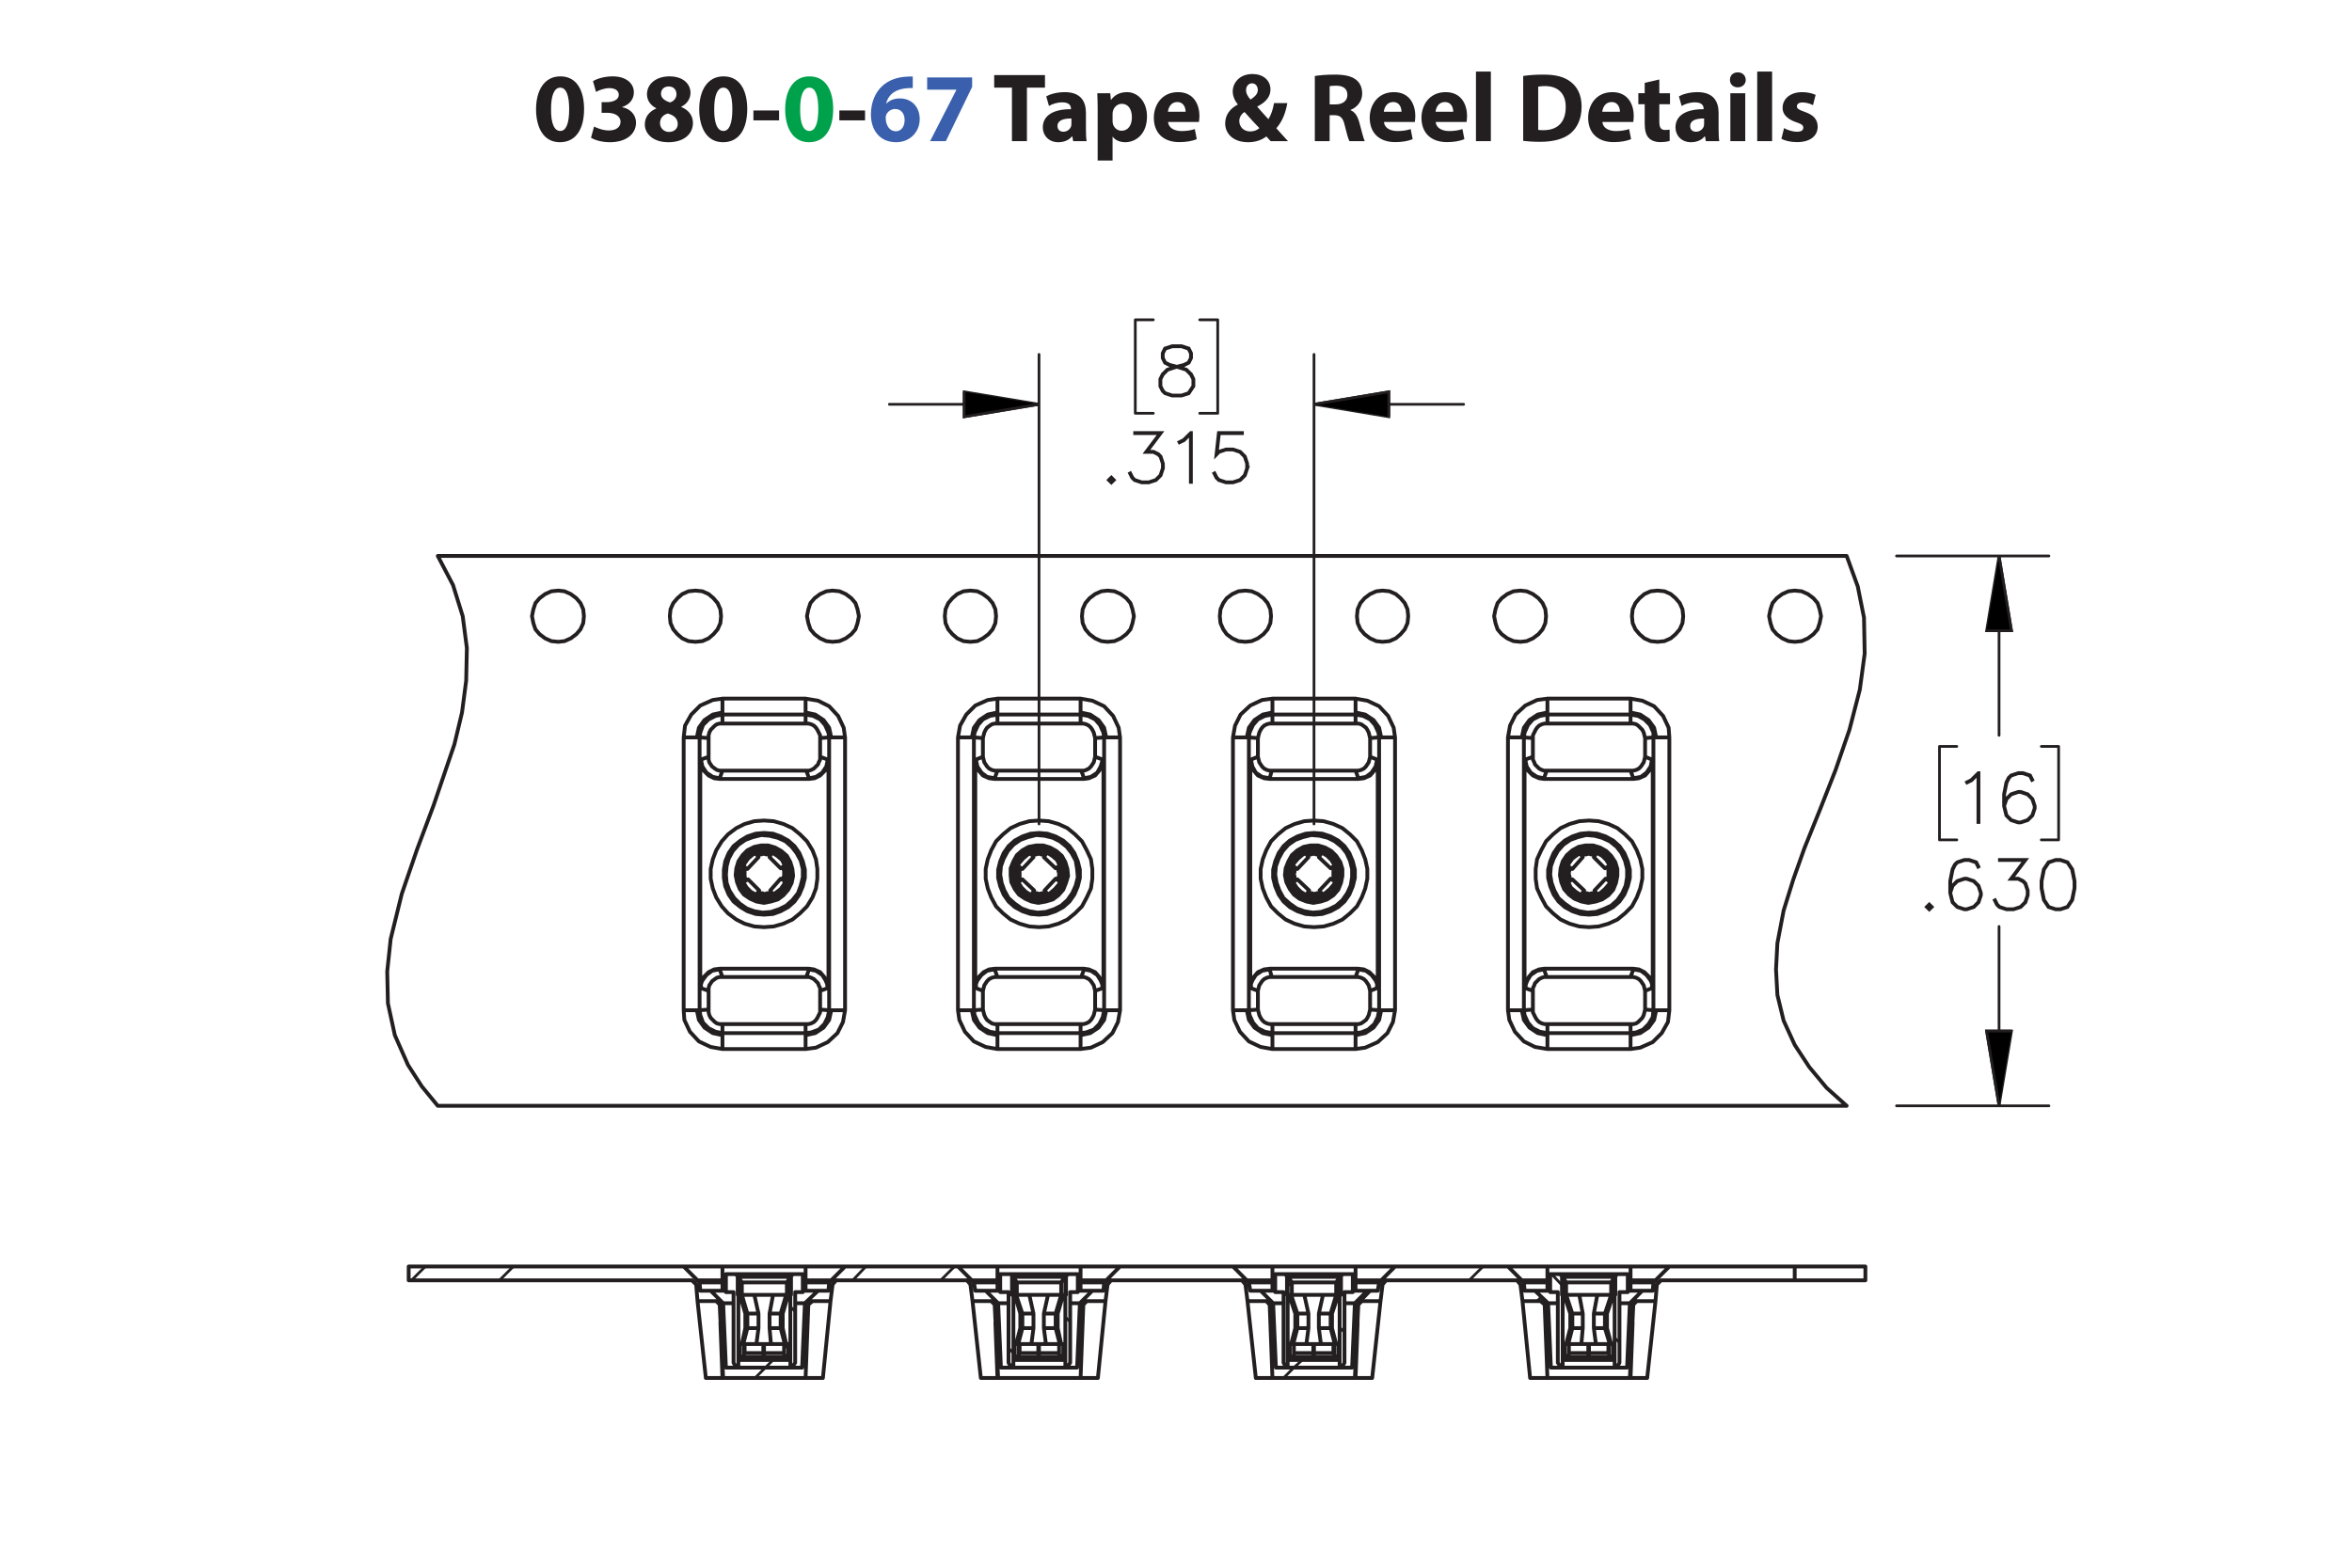 <?xml version="1.0" encoding="UTF-8"?><svg id="Layer_1" xmlns="http://www.w3.org/2000/svg" viewBox="0 0 432 288"><defs><style>.cls-1{fill:#00a14b;}.cls-1,.cls-2,.cls-3{stroke-width:0px;}.cls-4{fill:#000;}.cls-4,.cls-5,.cls-6,.cls-7{stroke:#231f20;}.cls-4,.cls-6{stroke-miterlimit:10;}.cls-4,.cls-6,.cls-7{stroke-width:.5px;}.cls-5{stroke-width:.7px;}.cls-5,.cls-6,.cls-7{fill:none;}.cls-5,.cls-7{stroke-linecap:round;stroke-linejoin:round;}.cls-2{fill:#3a60ad;}.cls-3{fill:#231f20;}</style></defs><path class="cls-3" d="M107.28,20.024c0,3.619-1.458,6.104-4.447,6.104-3.025,0-4.357-2.719-4.375-6.032,0-3.385,1.44-6.067,4.465-6.067,3.133,0,4.357,2.791,4.357,5.996ZM101.212,20.096c-.018,2.683.63,3.961,1.692,3.961s1.639-1.333,1.639-3.997c0-2.593-.558-3.961-1.657-3.961-1.008,0-1.692,1.278-1.674,3.997Z"/><path class="cls-3" d="M109.113,23.247c.486.252,1.603.72,2.719.72,1.422,0,2.143-.685,2.143-1.567,0-1.152-1.152-1.674-2.359-1.674h-1.116v-1.962h1.062c.918-.018,2.089-.36,2.089-1.351,0-.702-.576-1.224-1.728-1.224-.954,0-1.963.414-2.449.702l-.558-1.981c.702-.45,2.106-.882,3.619-.882,2.502,0,3.889,1.315,3.889,2.917,0,1.243-.703,2.215-2.143,2.719v.036c1.405.252,2.539,1.315,2.539,2.845,0,2.07-1.818,3.583-4.79,3.583-1.512,0-2.791-.397-3.475-.829l.558-2.052Z"/><path class="cls-3" d="M118.436,22.869c0-1.404.81-2.377,2.089-2.935v-.054c-1.135-.576-1.693-1.53-1.693-2.557,0-1.98,1.783-3.295,4.123-3.295,2.737,0,3.871,1.585,3.871,3.007,0,1.008-.54,1.998-1.692,2.575v.054c1.134.432,2.143,1.404,2.143,2.917,0,2.124-1.783,3.547-4.502,3.547-2.971,0-4.339-1.675-4.339-3.259ZM124.486,22.779c0-1.026-.756-1.639-1.836-1.927-.9.252-1.422.9-1.422,1.747-.018.846.63,1.639,1.656,1.639.972,0,1.603-.63,1.603-1.458ZM121.407,17.233c0,.792.72,1.296,1.657,1.585.63-.18,1.188-.756,1.188-1.494,0-.72-.415-1.44-1.422-1.44-.936,0-1.423.612-1.423,1.35Z"/><path class="cls-3" d="M137.25,20.024c0,3.619-1.458,6.104-4.447,6.104-3.025,0-4.357-2.719-4.375-6.032,0-3.385,1.44-6.067,4.465-6.067,3.133,0,4.357,2.791,4.357,5.996ZM131.182,20.096c-.018,2.683.63,3.961,1.692,3.961s1.639-1.333,1.639-3.997c0-2.593-.558-3.961-1.657-3.961-1.008,0-1.692,1.278-1.674,3.997Z"/><path class="cls-3" d="M143.098,20.294v1.818h-4.717v-1.818h4.717Z"/><path class="cls-1" d="M153.035,20.024c0,3.619-1.458,6.104-4.447,6.104-3.025,0-4.357-2.719-4.375-6.032,0-3.385,1.44-6.067,4.465-6.067,3.133,0,4.357,2.791,4.357,5.996ZM146.967,20.096c-.018,2.683.63,3.961,1.692,3.961s1.639-1.333,1.639-3.997c0-2.593-.558-3.961-1.657-3.961-1.008,0-1.692,1.278-1.674,3.997Z"/><path class="cls-3" d="M158.884,20.294v1.818h-4.718v-1.818h4.718Z"/><path class="cls-2" d="M167.65,16.171c-.306-.018-.63,0-1.062.036-2.431.198-3.511,1.44-3.817,2.809h.054c.576-.594,1.387-.936,2.485-.936,1.963,0,3.619,1.387,3.619,3.817,0,2.323-1.783,4.231-4.321,4.231-3.115,0-4.646-2.323-4.646-5.114,0-2.197.81-4.033,2.071-5.204,1.17-1.062,2.683-1.638,4.519-1.728.504-.036.829-.036,1.099-.018v2.107ZM166.156,22.041c0-1.081-.576-2.017-1.747-2.017-.738,0-1.35.45-1.62,1.044-.072.144-.108.36-.108.684.054,1.242.648,2.359,1.891,2.359.973,0,1.585-.882,1.585-2.071Z"/><path class="cls-2" d="M178.559,14.226v1.728l-4.826,9.975h-2.899l4.826-9.417v-.036h-5.366v-2.251h8.265Z"/><path class="cls-3" d="M185.865,16.099h-3.259v-2.305h9.327v2.305h-3.313v9.831h-2.754v-9.831Z"/><path class="cls-3" d="M197.116,25.93l-.162-.882h-.054c-.576.702-1.477,1.081-2.521,1.081-1.783,0-2.845-1.296-2.845-2.701,0-2.287,2.053-3.385,5.168-3.367v-.126c0-.468-.252-1.134-1.602-1.134-.9,0-1.855.306-2.431.666l-.504-1.765c.612-.342,1.818-.774,3.421-.774,2.935,0,3.871,1.728,3.871,3.799v3.061c0,.846.036,1.656.126,2.143h-2.466ZM196.792,21.77c-1.44-.018-2.557.324-2.557,1.386,0,.702.468,1.044,1.08,1.044.684,0,1.243-.45,1.422-1.008.036-.144.054-.306.054-.468v-.954Z"/><path class="cls-3" d="M201.614,20.078c0-1.152-.036-2.143-.072-2.953h2.377l.127,1.225h.036c.648-.936,1.657-1.423,2.935-1.423,1.927,0,3.655,1.675,3.655,4.483,0,3.205-2.035,4.718-3.998,4.718-1.062,0-1.891-.432-2.287-1.008h-.036v4.375h-2.737v-9.416ZM204.351,22.148c0,.216.018.414.054.576.18.738.81,1.296,1.603,1.296,1.188,0,1.891-.99,1.891-2.485,0-1.404-.63-2.466-1.855-2.466-.774,0-1.458.576-1.639,1.386-.036.144-.054.324-.054.486v1.206Z"/><path class="cls-3" d="M214.539,22.4c.09,1.135,1.206,1.675,2.485,1.675.936,0,1.692-.126,2.431-.36l.36,1.855c-.9.36-1.999.54-3.188.54-2.989,0-4.699-1.728-4.699-4.483,0-2.233,1.386-4.7,4.447-4.7,2.845,0,3.926,2.215,3.926,4.394,0,.468-.055.882-.091,1.08h-5.671ZM217.762,20.528c0-.666-.288-1.783-1.549-1.783-1.152,0-1.621,1.044-1.692,1.783h3.241Z"/><path class="cls-3" d="M233.386,25.93c-.252-.27-.504-.54-.792-.864-.792.612-1.891,1.062-3.331,1.062-2.935,0-4.231-1.747-4.231-3.439,0-1.602.919-2.754,2.305-3.475v-.072c-.521-.576-.918-1.477-.918-2.341,0-1.53,1.206-3.205,3.637-3.205,1.873,0,3.295,1.098,3.295,2.845,0,1.224-.72,2.269-2.394,3.115l-.018.072c.702.774,1.44,1.656,2.034,2.269.486-.756.864-1.873,1.026-2.953h2.449c-.324,1.837-.936,3.403-2.017,4.609.684.774,1.386,1.567,2.143,2.377h-3.188ZM231.315,23.535c-.756-.756-1.746-1.855-2.737-2.971-.504.36-.954.882-.954,1.675,0,1.026.774,1.908,2.017,1.908.721,0,1.315-.27,1.675-.612ZM228.866,16.549c0,.612.288,1.152.829,1.747.882-.612,1.332-1.081,1.332-1.783,0-.576-.342-1.206-1.062-1.206-.702,0-1.099.612-1.099,1.242Z"/><path class="cls-3" d="M241.502,13.956c.882-.144,2.196-.252,3.654-.252,1.801,0,3.062.27,3.926.954.72.576,1.116,1.422,1.116,2.539,0,1.548-1.099,2.61-2.143,2.989v.054c.846.342,1.315,1.152,1.62,2.269.378,1.368.757,2.953.99,3.421h-2.809c-.198-.342-.486-1.333-.847-2.827-.323-1.513-.846-1.927-1.962-1.945h-.828v4.771h-2.719v-11.974ZM244.221,19.178h1.08c1.368,0,2.179-.684,2.179-1.747,0-1.116-.757-1.674-2.017-1.692-.666,0-1.045.054-1.242.09v3.349Z"/><path class="cls-3" d="M254.192,22.4c.09,1.135,1.206,1.675,2.484,1.675.936,0,1.692-.126,2.431-.36l.36,1.855c-.9.36-1.999.54-3.188.54-2.988,0-4.699-1.728-4.699-4.483,0-2.233,1.387-4.7,4.447-4.7,2.845,0,3.926,2.215,3.926,4.394,0,.468-.055.882-.091,1.08h-5.671ZM257.415,20.528c0-.666-.288-1.783-1.549-1.783-1.152,0-1.62,1.044-1.692,1.783h3.241Z"/><path class="cls-3" d="M263.696,22.4c.09,1.135,1.206,1.675,2.484,1.675.936,0,1.692-.126,2.431-.36l.36,1.855c-.9.36-1.999.54-3.188.54-2.988,0-4.699-1.728-4.699-4.483,0-2.233,1.387-4.7,4.447-4.7,2.845,0,3.926,2.215,3.926,4.394,0,.468-.055.882-.091,1.08h-5.671ZM266.919,20.528c0-.666-.288-1.783-1.549-1.783-1.152,0-1.62,1.044-1.692,1.783h3.241Z"/><path class="cls-3" d="M271.094,13.146h2.736v12.784h-2.736v-12.784Z"/><path class="cls-3" d="M279.769,13.956c1.008-.162,2.322-.252,3.709-.252,2.305,0,3.799.414,4.969,1.296,1.261.936,2.053,2.431,2.053,4.573,0,2.323-.846,3.925-2.017,4.915-1.278,1.062-3.223,1.566-5.6,1.566-1.422,0-2.431-.09-3.114-.18v-11.919ZM282.524,23.859c.233.054.611.054.954.054,2.484.018,4.104-1.351,4.104-4.249.019-2.521-1.458-3.853-3.816-3.853-.612,0-1.009.054-1.242.108v7.94Z"/><path class="cls-3" d="M294.313,22.4c.091,1.135,1.207,1.675,2.485,1.675.935,0,1.692-.126,2.431-.36l.36,1.855c-.9.36-1.999.54-3.188.54-2.988,0-4.699-1.728-4.699-4.483,0-2.233,1.387-4.7,4.447-4.7,2.845,0,3.925,2.215,3.925,4.394,0,.468-.054.882-.09,1.08h-5.672ZM297.537,20.528c0-.666-.288-1.783-1.549-1.783-1.152,0-1.62,1.044-1.692,1.783h3.241Z"/><path class="cls-3" d="M304.772,14.604v2.521h1.963v2.017h-1.963v3.187c0,1.062.252,1.548,1.08,1.548.343,0,.612-.036.81-.072l.018,2.07c-.359.144-1.008.234-1.782.234-.882,0-1.62-.306-2.053-.756-.504-.522-.756-1.368-.756-2.611v-3.601h-1.171v-2.017h1.171v-1.909l2.683-.612Z"/><path class="cls-3" d="M313.322,25.93l-.162-.882h-.054c-.576.702-1.477,1.081-2.521,1.081-1.783,0-2.845-1.296-2.845-2.701,0-2.287,2.053-3.385,5.167-3.367v-.126c0-.468-.252-1.134-1.603-1.134-.9,0-1.855.306-2.431.666l-.504-1.765c.612-.342,1.818-.774,3.421-.774,2.935,0,3.871,1.728,3.871,3.799v3.061c0,.846.036,1.656.126,2.143h-2.467ZM312.998,21.77c-1.44-.018-2.557.324-2.557,1.386,0,.702.469,1.044,1.081,1.044.684,0,1.242-.45,1.422-1.008.036-.144.054-.306.054-.468v-.954Z"/><path class="cls-3" d="M320.647,14.676c0,.756-.576,1.369-1.476,1.369-.865,0-1.441-.612-1.423-1.369-.019-.792.558-1.386,1.44-1.386.882,0,1.44.594,1.458,1.386ZM317.821,25.93v-8.805h2.736v8.805h-2.736Z"/><path class="cls-3" d="M322.753,13.146h2.736v12.784h-2.736v-12.784Z"/><path class="cls-3" d="M327.685,23.535c.505.306,1.549.666,2.359.666.828,0,1.17-.288,1.17-.738s-.271-.666-1.296-1.008c-1.819-.612-2.522-1.603-2.503-2.647,0-1.638,1.404-2.881,3.583-2.881,1.026,0,1.944.234,2.484.504l-.486,1.891c-.396-.216-1.152-.504-1.908-.504-.666,0-1.044.271-1.044.72,0,.415.342.63,1.422,1.008,1.675.576,2.377,1.423,2.394,2.719,0,1.639-1.296,2.845-3.816,2.845-1.152,0-2.179-.252-2.846-.612l.486-1.962Z"/><path class="cls-4" d="M363.488,151.101h-.199v-8.829l-1.133,1.149-.881.427-.096-.169.85-.433,1.32-1.306h.139v9.16Z"/><path class="cls-4" d="M373.815,148.524l-.44,1.33-.904.897-1.333.433h-.458l-1.332-.433-.904-.897-.44-1.763v-2.186l.429-2.178.445-.891.471-.451,1.332-.445h.893l1.356.445.446.897-.175.102-.422-.831-1.236-.415h-.838l-1.26.415-.393.409-.422.837-.434,2.136v1.541l.247-.74.904-.903,1.332-.445h.458l1.333.445.904.903.44,1.33v.457ZM373.623,148.494v-.402l-.422-1.259-.826-.824-1.26-.421h-.41l-1.26.421-.826.824-.422,1.246.422,1.673.826.831,1.26.415h.41l1.26-.415.826-.831.422-1.258Z"/><path class="cls-4" d="M354.922,166.617l-.567.554-.566-.554.566-.565.567.565ZM354.65,166.617l-.296-.295-.295.295.295.295.296-.295Z"/><path class="cls-4" d="M363.925,164.475l-.44,1.33-.905.897-1.334.433h-.458l-1.334-.433-.904-.897-.44-1.763v-2.186l.428-2.179.446-.891.471-.451,1.334-.445h.893l1.357.445.447.896-.176.102-.422-.83-1.237-.416h-.838l-1.262.416-.392.409-.423.836-.435,2.137v1.541l.248-.74.904-.903,1.334-.445h.458l1.334.445.905.903.44,1.33v.457ZM363.731,164.444v-.402l-.423-1.259-.826-.824-1.261-.421h-.41l-1.262.421-.826.824-.423,1.246.423,1.673.826.831,1.262.415h.41l1.261-.415.826-.831.423-1.258Z"/><path class="cls-4" d="M372.528,164.475l-.44,1.33-.905.897-1.334.433h-1.321l-1.333-.433-.471-.458-.435-.872.175-.097.429.849.398.409,1.261.415h1.273l1.261-.415.826-.831.423-1.258v-.836l-.423-1.258-.41-.392-.826-.421h-1.473l2.595-3.449h-4.556v-.198h4.954l-2.595,3.448h1.122l.905.445.459.47.44,1.33v.891Z"/><path class="cls-4" d="M381.132,163.181l-.429,2.179-.905,1.343-1.346.433h-.893l-1.346-.433-.898-1.343-.435-2.179v-1.324l.435-2.179.898-1.342,1.346-.445h.893l1.346.445.905,1.342.429,2.179v1.324ZM380.938,163.15v-1.264l-.435-2.137-.826-1.245-1.249-.416h-.839l-1.249.416-.833,1.245-.428,2.137v1.264l.428,2.137.833,1.246,1.249.415h.839l1.249-.415.826-1.246.435-2.137Z"/><path class="cls-4" d="M219.285,70.968l-.9,1.354-1.346.434h-1.755l-1.333-.434-.471-.458-.446-.896v-1.342l.446-.903.899-.885,1.376-.458-.929-.223-.905-.457-.453-.909v-.915l.453-.921,1.364-.445h1.755l1.357.445.459.921v.915l-.459.909-.904.457-.923.223.048.012,1.322.445.904.885.441.903v1.342ZM219.092,70.92v-1.246l-.424-.825-.826-.843-1.272-.415-.411-.114-.404.114-1.273.415-.833.843-.416.825v1.246l.416.825.398.409,1.261.415h1.702l1.248-.415.834-1.234ZM218.656,65.744v-.819l-.41-.8-1.236-.415h-1.702l-1.237.415-.41.8v.819l.41.812.827.403,1.261.325,1.261-.325.826-.403.41-.812Z"/><path class="cls-4" d="M204.692,88.188l-.567.554-.567-.554.567-.566.567.566ZM204.42,88.188l-.295-.295-.296.295.296.295.295-.295Z"/><path class="cls-4" d="M213.69,86.044l-.44,1.331-.905.896-1.333.434h-1.32l-1.333-.434-.471-.458-.434-.873.175-.096.428.849.398.409,1.26.415h1.272l1.26-.415.827-.831.422-1.258v-.836l-.422-1.258-.41-.391-.826-.421h-1.472l2.593-3.448h-4.553v-.199h4.951l-2.593,3.449h1.122l.905.445.459.469.44,1.33v.891Z"/><path class="cls-4" d="M218.834,88.621h-.199v-8.829l-1.133,1.149-.881.427-.097-.169.851-.433,1.32-1.306h.139v9.16Z"/><path class="cls-4" d="M229.165,86.044l-.44,1.331-.904.896-1.333.434h-1.32l-1.333-.434-.471-.458-.434-.873.175-.096.428.849.398.409,1.26.415h1.273l1.26-.415.826-.831.423-1.258v-.836l-.423-1.258-.826-.824-1.26-.421h-1.273l-1.26.421-.604.62.465-4.255h4.414v.199h-4.239l-.393,3.509.26-.247,1.333-.439h1.32l1.333.439.904.903.44,1.33v.891Z"/><path class="cls-6" d="M241.347,74.272l13.74-2.29v4.58l-13.74-2.29M190.839,74.272l-13.74,2.29v-4.58l13.74,2.29M367.173,203.151l-2.29-13.74h4.58l-2.29,13.74M367.173,102.134l2.29,13.74h-4.58l2.29-13.74"/><path class="cls-7" d="M241.347,74.272h27.481M190.839,74.272h-27.481M241.347,151.37v-86.259M190.839,151.37v-86.259M223.663,75.926h-3.308M223.663,58.75v17.175M220.355,58.75h3.308M208.523,75.926h3.308M208.523,58.75v17.175M211.831,58.75h-3.308M367.173,203.151v-32.951M367.173,102.134v32.951M348.344,203.151h27.989M348.344,102.134h27.989M378.115,154.296h-3.181M378.115,137.121v17.175M374.934,137.121h3.181M356.232,154.296h3.181M356.232,137.121v17.175M359.412,137.121h-3.181"/><path class="cls-4" d="M241.347,74.272l13.74-2.29v4.58M190.839,74.272l-13.74,2.29v-4.58M367.173,203.151l-2.29-13.74h4.58M367.173,102.134l2.29,13.74h-4.58"/><path class="cls-5" d="M251.653,139.029l-.127.509-.127.509-.254.382-.254.382-.382.382-.509.254-.509.127h-.509M302.161,139.029l-.127.509-.127.509-.254.382-.255.382-.382.382-.509.254-.509.127h-.509M201.144,139.029l-.127.509-.127.509-.255.382-.254.382-.382.382-.509.254-.382.127h-.509M233.587,141.574h-.382l-.509-.127-.509-.254-.382-.382-.254-.382-.254-.382-.127-.509-.127-.509M284.095,141.574h-.509l-.382-.127-.509-.254-.382-.382-.382-.382-.127-.382-.254-.509v-.509M132.697,141.574h-.509l-.509-.127-.382-.254-.509-.382-.255-.382-.255-.382-.127-.509v-.509M183.206,141.574h-.509l-.509-.127-.509-.254-.382-.382-.254-.382-.255-.382-.127-.509-.127-.509M150.636,139.029v.509l-.255.509-.127.382-.382.382-.382.382-.509.254-.382.127h-.509M281.551,182.031v-.509l.254-.509.127-.382.382-.382.382-.382.509-.254.382-.127h.509M248.981,179.487h.509l.509.127.509.254.382.382.254.382.254.382.127.509.127.509M299.489,179.487h.509l.509.127.509.254.382.382.255.382.254.382.127.509.127.509M231.042,182.031l.127-.509.127-.509.254-.382.254-.382.382-.382.509-.254.509-.127h.382M180.534,182.031l.127-.509.127-.509.255-.382.254-.382.382-.382.509-.254.509-.127h.509M198.6,179.487h.509l.382.127.509.254.382.382.254.382.255.382.127.509.127.509M130.153,182.031v-.509l.127-.509.255-.382.255-.382.509-.382.382-.254.509-.127h.509M148.091,179.487h.509l.382.127.509.254.382.382.382.382.127.382.255.509v.509M291.856,153.024l1.527.127,1.527.509,1.399.763,1.145,1.018.891,1.272.636,1.527.382,1.527v1.527l-.382,1.527-.636,1.527-.891,1.272-1.145,1.018-1.399.763-1.527.509-1.527.127-1.527-.127-1.527-.509-1.399-.763-1.145-1.018-.891-1.272-.636-1.527-.382-1.527v-1.527l.382-1.527.636-1.527.891-1.272,1.145-1.018,1.399-.763,1.527-.509,1.527-.127M140.331,153.024l1.654.127,1.399.509,1.399.763,1.145,1.018.891,1.272.636,1.527.382,1.527v1.527l-.382,1.527-.636,1.527-.891,1.272-1.145,1.018-1.399.763-1.399.509-1.654.127-1.527-.127-1.527-.509-1.272-.763-1.272-1.018-.891-1.272-.636-1.527-.255-1.527v-1.527l.255-1.527.636-1.527.891-1.272,1.272-1.018,1.272-.763,1.527-.509,1.527-.127M241.347,153.024l1.527.127,1.527.509,1.399.763,1.145,1.018.891,1.272.636,1.527.382,1.527v1.527l-.382,1.527-.636,1.527-.891,1.272-1.145,1.018-1.399.763-1.527.509-1.527.127-1.527-.127-1.527-.509-1.399-.763-1.145-1.018-.891-1.272-.636-1.527-.382-1.527v-1.527l.382-1.527.636-1.527.891-1.272,1.145-1.018,1.399-.763,1.527-.509,1.527-.127M190.839,153.024l1.527.127,1.527.509,1.399.763,1.145,1.018.891,1.272.636,1.527.382,1.527v1.527l-.382,1.527-.636,1.527-.891,1.272-1.145,1.018-1.399.763-1.527.509-1.527.127-1.527-.127-1.527-.509-1.399-.763-1.145-1.018-.891-1.272-.636-1.527-.382-1.527v-1.527l.382-1.527.636-1.527.891-1.272,1.145-1.018,1.399-.763,1.527-.509,1.527-.127M140.331,170.327l1.781-.127,1.781-.509,1.654-.763,1.399-1.145,1.272-1.272,1.018-1.654.636-1.654.254-1.781v-1.781l-.254-1.781-.636-1.654-1.018-1.654-1.272-1.272-1.399-1.145-1.654-.763-1.781-.509-1.781-.127-1.781.127-1.781.509-1.527.763-1.527,1.145-1.145,1.272-1.018,1.654-.636,1.654-.382,1.781v1.781l.382,1.781.636,1.654,1.018,1.654,1.145,1.272,1.527,1.145,1.527.763,1.781.509,1.781.127M190.839,170.327l1.781-.127,1.781-.509,1.654-.763,1.399-1.145,1.272-1.272.891-1.654.763-1.654.254-1.781v-1.781l-.254-1.781-.763-1.654-.891-1.654-1.272-1.272-1.399-1.145-1.654-.763-1.781-.509-1.781-.127-1.781.127-1.781.509-1.654.763-1.399,1.145-1.272,1.272-.891,1.654-.636,1.654-.382,1.781v1.781l.382,1.781.636,1.654.891,1.654,1.272,1.272,1.399,1.145,1.654.763,1.781.509,1.781.127M241.347,170.327l1.781-.127,1.781-.509,1.654-.763,1.399-1.145,1.272-1.272.891-1.654.636-1.654.382-1.781v-1.781l-.382-1.781-.636-1.654-.891-1.654-1.272-1.272-1.399-1.145-1.654-.763-1.781-.509-1.781-.127-1.781.127-1.781.509-1.654.763-1.399,1.145-1.272,1.272-.891,1.654-.636,1.654-.382,1.781v1.781l.382,1.781.636,1.654.891,1.654,1.272,1.272,1.399,1.145,1.654.763,1.781.509,1.781.127M291.856,170.327l1.781-.127,1.781-.509,1.654-.763,1.399-1.145,1.272-1.272.891-1.654.636-1.654.382-1.781v-1.781l-.382-1.781-.636-1.654-.891-1.654-1.272-1.272-1.399-1.145-1.654-.763-1.781-.509-1.781-.127-1.781.127-1.781.509-1.654.763-1.399,1.145-1.272,1.272-.891,1.654-.763,1.654-.254,1.781v1.781l.254,1.781.763,1.654.891,1.654,1.272,1.272,1.399,1.145,1.654.763,1.781.509,1.781.127M299.998,143.101l1.018-.127,1.145-.509.763-.891.509-1.018.127-1.018M299.998,142.973l1.399-.254,1.018-.763.763-1.145.254-1.272M249.49,143.101l1.018-.127,1.145-.509.763-.891.509-1.018.127-1.018M249.49,142.973l1.399-.254,1.018-.763.763-1.145.255-1.272M233.205,143.101l-1.018-.127-1.145-.509-.763-.891-.509-1.018-.127-1.018M229.77,139.538l.255,1.272.636,1.145,1.145.763,1.399.254M283.586,143.101l-.891-.127-1.145-.509-.891-.891-.509-1.018-.127-1.018M280.151,139.538l.254,1.272.763,1.145,1.145.763,1.272.254M182.697,143.101l-1.018-.127-1.145-.509-.763-.891-.509-1.018-.127-1.018M179.262,139.538l.254,1.272.763,1.145,1.018.763,1.399.254M132.188,143.101l-1.018-.127-1.018-.509-.891-.891-.509-1.018-.127-1.018M128.753,139.538l.254,1.272.763,1.145,1.145.763,1.272.254M132.188,142.973l.509-1.399M132.188,142.973v.127M132.188,143.101h16.412M148.091,141.574l.509,1.399M148.091,141.574h-15.394M283.586,142.973l.509-1.399M283.586,142.973v.127M283.586,143.101h16.412M299.998,143.101v-.127M299.489,141.574l.509,1.399M299.489,141.574h-15.394M148.6,143.101l1.018-.127,1.018-.509.891-.891.509-1.018.127-1.018M148.6,142.973l1.272-.254,1.145-.763.763-1.145.254-1.272M148.6,143.101v-.127M233.205,142.973l.382-1.399M233.205,142.973v.127M233.205,143.101h16.285M249.49,143.101v-.127M248.981,141.574l.509,1.399M248.981,141.574h-15.394M182.697,142.973l.509-1.399M182.697,142.973v.127M182.697,143.101h16.412M198.6,141.574l.509,1.399M198.6,141.574h-15.394M199.109,143.101l.891-.127,1.145-.509.763-.891.509-1.018.255-1.018M199.109,142.973l1.272-.254,1.145-.763.636-1.145.382-1.272M199.109,143.101v-.127M249.49,178.087l-.509,1.399M249.49,177.96h-16.285M233.587,179.487l-.382-1.399M233.587,179.487h15.394M199.109,178.087l-.509,1.399M199.109,177.96h-16.412M183.206,179.487l-.509-1.399M183.206,179.487h15.394M148.6,178.087l-.509,1.399M148.6,177.96h-16.412M132.697,179.487l-.509-1.399M132.697,179.487h15.394M299.998,178.087l-.509,1.399M299.998,177.96h-16.412M284.095,179.487l-.509-1.399M284.095,179.487h15.394M152.163,181.523l-.127-1.018-.636-1.018-.763-.891-1.145-.509-.891-.127M148.6,178.087v-.127M152.035,181.523l-.127-.763-.255-.636-.636-1.018-1.145-.763-.636-.127-.636-.127M202.671,181.523l-.255-1.018-.509-1.018-.763-.891-1.145-.509-.891-.127M199.109,178.087v-.127M202.544,181.523l-.127-.763-.254-.636-.636-1.018-1.145-.763-.636-.127-.636-.127M128.626,181.523l.127-1.018.509-1.018.891-.891,1.018-.509,1.018-.127M132.188,178.087l-.763.127-.636.127-1.018.763-.763,1.018-.254.636v.763M132.188,178.087v-.127M179.134,181.523l.127-1.018.509-1.018.891-.891,1.018-.509,1.018-.127M182.697,178.087l-.763.127-.636.127-1.018.763-.763,1.018-.254.636v.763M182.697,178.087v-.127M303.561,181.523l-.127-1.018-.509-1.018-.891-.891-1.018-.509-1.018-.127M299.998,178.087v-.127M303.433,181.523v-.763l-.254-.636-.763-1.018-1.018-.763-.636-.127-.763-.127M253.052,181.523l-.127-1.018-.509-1.018-.891-.891-1.018-.509-1.018-.127M249.49,178.087v-.127M252.925,181.523v-.763l-.255-.636-.763-1.018-1.018-.763-.636-.127-.763-.127M229.643,181.523l.127-1.018.509-1.018.763-.891,1.145-.509,1.018-.127M233.205,178.087l-.763.127-.636.127-1.145.763-.636,1.018-.255.636v.763M233.205,178.087v-.127M280.024,181.523l.254-1.018.509-1.018.763-.891,1.145-.509.891-.127M283.586,178.087l-.636.127-.636.127-1.145.763-.636,1.018-.254.636-.127.763M283.586,178.087v-.127M231.042,182.031l-1.272-.509M229.77,181.523h-.127M229.643,181.523v-41.984M229.643,139.538h.127M229.77,139.538l1.272-.509M231.042,139.029v-3.435M231.042,185.466v-3.435M281.551,182.031l-1.399-.509M280.151,181.523h-.127M280.024,181.523v-41.984M280.024,139.538h.127M280.151,139.538l1.399-.509M281.551,139.029v-3.435M281.551,185.466v-3.435M147.964,132.923h-15.267M198.473,132.923h-15.267M299.489,132.923h-15.267M248.981,132.923h-15.267M201.144,182.031l1.399-.509M201.144,185.466v-3.435M201.144,135.594v3.435M202.544,139.538l-1.399-.509M202.671,139.538h-.127M202.671,181.523v-41.984M202.544,181.523h.127M150.636,182.031l1.399-.509M150.636,185.466v-3.435M150.636,135.594v3.435M152.035,139.538l-1.399-.509M152.163,139.538h-.127M152.163,181.523v-41.984M152.035,181.523h.127M180.534,182.031l-1.272-.509M179.262,181.523h-.127M179.134,181.523v-41.984M179.134,139.538h.127M179.262,139.538l1.272-.509M180.534,139.029v-3.435M180.534,185.466v-3.435M130.153,182.031l-1.399-.509M128.753,181.523h-.127M128.626,181.523v-41.984M128.626,139.538h.127M128.753,139.538l1.399-.509M130.153,139.029v-3.435M130.153,185.466v-3.435M132.697,188.138h15.267M183.206,188.138h15.267M233.714,188.138h15.267M284.222,188.138h15.267M251.653,182.031l1.272-.509M251.653,185.466v-3.435M251.653,135.594v3.435M252.925,139.538l-1.272-.509M253.052,139.538h-.127M253.052,181.523v-41.984M252.925,181.523h.127M302.161,182.031l1.272-.509M302.161,185.466v-3.435M302.161,135.594v3.435M303.433,139.538l-1.272-.509M303.561,139.538h-.127M303.561,181.523v-41.984M303.433,181.523h.127M281.551,135.594l-1.654-.127M281.551,135.594v-.509l.254-.509.254-.509.254-.382.382-.382.509-.255.509-.127h.509M284.222,132.923v-1.654M231.042,135.594l-1.654-.127M231.042,135.594l.127-.509.127-.509.254-.509.254-.382.382-.382.509-.255.509-.127h.509M233.714,132.923v-1.654M233.714,189.792v-1.654M233.714,188.138h-.509l-.509-.127-.509-.255-.382-.382-.254-.382-.254-.509-.127-.509-.127-.509M229.388,185.594l1.654-.127M284.222,189.792v-1.654M284.222,188.138h-.509l-.509-.127-.509-.255-.382-.382-.254-.382-.254-.509-.254-.509v-.509M279.897,185.594l1.654-.127M180.534,135.594l-1.654-.127M180.534,135.594l.127-.509.127-.509.255-.509.254-.382.509-.382.382-.255.509-.127h.509M183.206,132.923v-1.654M130.153,135.594l-1.654-.127M130.153,135.594v-.509l.127-.509.255-.509.382-.382.382-.382.382-.255.509-.127h.509M132.697,132.923v-1.654M198.473,131.269v1.654M198.473,132.923h.509l.509.127.509.255.382.382.254.382.255.509.127.509.127.509M201.144,135.594l1.654-.127M147.964,131.269v1.654M147.964,132.923h.509l.509.127.509.255.382.382.254.382.254.509.255.509v.509M150.636,135.594l1.654-.127M202.798,185.594l-1.654-.127M201.144,185.466l-.127.509-.127.509-.255.509-.254.382-.382.382-.509.255-.509.127h-.509M198.473,188.138v1.654M152.29,185.594l-1.654-.127M150.636,185.466v.509l-.255.509-.254.509-.254.382-.382.382-.509.255-.509.127h-.509M147.964,188.138v1.654M132.697,189.792v-1.654M132.697,188.138h-.509l-.509-.127-.382-.255-.382-.382-.382-.382-.255-.509-.127-.509v-.509M128.499,185.594l1.654-.127M183.206,189.792v-1.654M183.206,188.138h-.509l-.509-.127-.382-.255-.509-.382-.254-.382-.255-.509-.127-.509-.127-.509M178.88,185.594l1.654-.127M248.981,131.269v1.654M248.981,132.923h.509l.509.127.382.255.509.382.254.382.254.509.127.509.127.509M251.653,135.594l1.654-.127M299.489,131.269v1.654M299.489,132.923h.509l.509.127.382.255.382.382.382.382.254.509.127.509.127.509M302.161,135.594l1.527-.127M253.307,185.594l-1.654-.127M251.653,185.466l-.127.509-.127.509-.254.509-.254.382-.509.382-.382.255-.509.127h-.509M248.981,188.138v1.654M303.688,185.594l-1.527-.127M302.161,185.466l-.127.509-.127.509-.254.509-.382.382-.382.382-.382.255-.509.127h-.509M299.489,188.138v1.654M253.307,185.594l-.254,1.272-.636,1.272-1.145,1.018-1.272.509-1.018.127M303.688,185.594l-.127,1.272-.763,1.272-1.018,1.018-1.272.509-1.018.127M202.798,185.594l-.255,1.272-.636,1.272-1.018,1.018-1.399.509-1.018.127M152.29,185.594l-.254,1.272-.636,1.272-1.018,1.018-1.399.509-1.018.127M233.714,189.792l-1.399-.255-1.272-.636-.891-1.018-.636-1.399-.127-.891M284.222,189.792l-1.399-.255-1.272-.636-.891-1.018-.636-1.399-.127-.891M183.206,189.792l-1.399-.255-1.272-.636-.891-1.018-.636-1.399-.127-.891M132.697,189.792l-1.272-.255-1.272-.636-1.018-1.018-.509-1.399-.127-.891M284.222,131.269l-1.399.254-1.272.636-.891,1.018-.636,1.399-.127.891M233.714,131.269l-1.399.254-1.272.636-.891,1.018-.636,1.399-.127.891M299.489,131.269l1.399.254,1.145.636,1.018,1.018.636,1.399v.891M248.981,131.269l1.399.254,1.272.636.891,1.018.636,1.399.127.891M198.473,131.269l1.399.254,1.272.636.891,1.018.636,1.399.127.891M147.964,131.269l1.399.254,1.272.636.891,1.018.636,1.399.127.891M183.206,131.269l-1.399.254-1.272.636-.891,1.018-.636,1.399-.127.891M132.697,131.269l-1.272.254-1.272.636-1.018,1.018-.509,1.399-.127.891M329.642,117.91l1.272-.127,1.145-.509,1.018-.763.763-.891.382-1.145.254-1.272-.254-1.272-.382-1.145-.763-.891-1.018-.763-1.145-.509-1.272-.127-1.145.127-1.145.509-1.018.763-.763.891-.382,1.145-.255,1.272.255,1.272.382,1.145.763.891,1.018.763,1.145.509,1.145.127M304.451,117.91l1.272-.127,1.145-.509.891-.763.763-.891.509-1.145.127-1.272-.127-1.272-.509-1.145-.763-.891-.891-.763-1.145-.509-1.272-.127-1.272.127-1.145.509-.891.763-.763.891-.509,1.145-.127,1.272.127,1.272.509,1.145.763.891.891.763,1.145.509,1.272.127M279.261,117.91l1.145-.127,1.145-.509,1.018-.763.763-.891.509-1.145.127-1.272-.127-1.272-.509-1.145-.763-.891-1.018-.763-1.145-.509-1.145-.127-1.272.127-1.145.509-1.018.763-.763.891-.382,1.145-.254,1.272.254,1.272.382,1.145.763.891,1.018.763,1.145.509,1.272.127M253.943,117.91l1.272-.127,1.145-.509.891-.763.763-.891.509-1.145.127-1.272-.127-1.272-.509-1.145-.763-.891-.891-.763-1.145-.509-1.272-.127-1.145.127-1.145.509-1.018.763-.763.891-.509,1.145-.127,1.272.127,1.272.509,1.145.763.891,1.018.763,1.145.509,1.145.127M228.752,117.91l1.145-.127,1.145-.509,1.018-.763.763-.891.509-1.145.127-1.272-.127-1.272-.509-1.145-.763-.891-1.018-.763-1.145-.509-1.145-.127-1.272.127-1.145.509-1.018.763-.636.891-.509,1.145-.127,1.272.127,1.272.509,1.145.636.891,1.018.763,1.145.509,1.272.127M203.434,117.91l1.272-.127,1.145-.509,1.018-.763.763-.891.382-1.145.254-1.272-.254-1.272-.382-1.145-.763-.891-1.018-.763-1.145-.509-1.272-.127-1.145.127-1.145.509-1.018.763-.763.891-.509,1.145-.127,1.272.127,1.272.509,1.145.763.891,1.018.763,1.145.509,1.145.127M178.244,117.91l1.272-.127,1.018-.509,1.018-.763.763-.891.509-1.145.127-1.272-.127-1.272-.509-1.145-.763-.891-1.018-.763-1.018-.509-1.272-.127-1.272.127-1.145.509-.891.763-.763.891-.509,1.145-.127,1.272.127,1.272.509,1.145.763.891.891.763,1.145.509,1.272.127M152.926,117.91l1.272-.127,1.145-.509,1.018-.763.763-.891.382-1.145.254-1.272-.254-1.272-.382-1.145-.763-.891-1.018-.763-1.145-.509-1.272-.127-1.145.127-1.145.509-1.018.763-.763.891-.382,1.145-.254,1.272.254,1.272.382,1.145.763.891,1.018.763,1.145.509,1.145.127M127.735,117.91l1.272-.127,1.145-.509.891-.763.763-.891.509-1.145.127-1.272-.127-1.272-.509-1.145-.763-.891-.891-.763-1.145-.509-1.272-.127-1.272.127-1.145.509-.891.763-.763.891-.509,1.145-.127,1.272.127,1.272.509,1.145.763.891.891.763,1.145.509,1.272.127M102.545,117.91l1.145-.127,1.145-.509,1.018-.763.763-.891.509-1.145.127-1.272-.127-1.272-.509-1.145-.763-.891-1.018-.763-1.145-.509-1.145-.127-1.272.127-1.145.509-1.018.763-.763.891-.382,1.145-.254,1.272.254,1.272.382,1.145.763.891,1.018.763,1.145.509,1.272.127M339.184,203.151l-3.689-3.308-3.181-3.817-2.672-4.071-2.036-4.453-1.145-4.707-.255-4.707.255-4.835,1.145-5.98,1.781-5.725,2.036-5.725,2.926-7.252,2.799-7.125,2.545-7.379,1.908-7.379.891-6.616-.127-6.616-1.145-5.725-2.036-5.598M80.408,102.134h258.776M80.408,102.134l2.799,5.343,1.781,5.725.763,5.852-.127,5.98-.763,5.852-1.399,5.852-1.908,5.598-1.908,5.598-3.053,8.142-2.799,8.142-2.036,8.27-.636,5.98.127,5.852,1.272,5.852,2.417,5.471,2.545,3.944,2.926,3.562M339.184,203.151H80.408M284.222,131.269h15.267M299.489,131.269v-.382M284.222,128.342h15.267M284.222,130.887v.382M233.714,131.269h15.267M248.981,131.269v-.382M233.714,128.342h15.267M233.714,130.887v.382M147.964,128.342l2.29.382,2.036,1.018,1.654,1.781,1.018,2.163.254,1.781M152.672,135.467l-.382-1.781-1.018-1.399-1.527-1.018-1.781-.382M202.798,135.467v50.127M202.798,185.594h.382M205.724,135.467v50.127M203.18,135.467h-.382M279.897,185.594v-50.127M279.897,135.467h-.382M276.971,185.594v-50.127M279.515,185.594h.382M178.88,185.594v-50.127M178.88,135.467h-.382M175.954,185.594v-50.127M178.498,185.594h.382M253.307,135.467v50.127M253.307,185.594h.382M256.233,135.467v50.127M253.688,135.467h-.382M152.29,135.467v50.127M152.29,185.594h.382M155.216,135.467v50.127M155.216,135.467h-2.545M152.672,135.467h-.382M229.388,185.594v-50.127M229.388,135.467h-.382M226.462,185.594v-50.127M229.007,185.594h.382M303.688,135.467v50.127M303.688,185.594h.509M306.614,135.467v50.127M304.197,135.467h-.509M128.499,185.594v-50.127M128.499,135.467h-.509M125.573,185.594v-50.127M127.99,185.594h.509M299.489,189.792h-15.267M284.222,189.792v.382M299.489,192.718h-15.267M299.489,190.174v-.382M248.981,189.792h-15.267M233.714,189.792v.382M248.981,192.718h-15.267M248.981,190.174v-.382M183.206,192.718l-2.163-.382-2.163-1.018-1.654-1.781-1.018-2.163-.254-1.781M178.498,185.594l.382,1.781,1.018,1.399,1.527,1.018,1.781.382M175.954,185.594h2.545M132.697,192.718l-2.163-.382-2.163-1.018-1.654-1.781-1.018-2.163-.127-1.781M127.99,185.594l.382,1.781,1.018,1.399,1.527,1.018,1.781.382M125.573,185.594h2.417M183.206,131.269h15.267M198.473,131.269v-.382M183.206,128.342h15.267M183.206,130.887v.382M132.697,131.269h15.267M147.964,131.269v-.382M147.964,130.887v-2.545M132.697,128.342h15.267M132.697,130.887v.382M175.954,135.467l.382-2.163,1.145-2.036,1.654-1.654,2.29-1.018,1.781-.254M178.498,135.467h-2.545M183.206,130.887l-1.781.382-1.527,1.018-1.018,1.399-.382,1.781M183.206,128.342v2.545M125.573,135.467l.254-2.163,1.145-2.036,1.654-1.654,2.29-1.018,1.781-.254M127.99,135.467h-2.417M132.697,130.887l-1.781.382-1.527,1.018-1.018,1.399-.382,1.781M132.697,128.342v2.545M147.964,189.792h-15.267M132.697,189.792v.382M132.697,190.174v2.545M147.964,192.718h-15.267M147.964,190.174v-.382M198.473,189.792h-15.267M183.206,189.792v.382M183.206,190.174v2.545M198.473,192.718h-15.267M198.473,190.174v-.382M155.216,185.594l-.382,2.163-1.018,2.036-1.781,1.654-2.163,1.018-1.908.254M152.672,185.594h2.545M147.964,190.174l1.781-.382,1.527-1.018,1.018-1.399.382-1.781M147.964,192.718v-2.545M256.233,185.594l-.382,2.163-1.018,2.036-1.781,1.654-2.29,1.018-1.781.254M253.688,185.594h2.545M248.981,190.174l1.781-.382,1.527-1.018,1.018-1.399.382-1.781M248.981,192.718v-2.545M306.614,185.594l-.254,2.163-1.145,2.036-1.654,1.654-2.29,1.018-1.781.254M304.197,185.594h2.417M299.489,190.174l1.781-.382,1.527-1.018,1.018-1.399.382-1.781M299.489,192.718v-2.545M205.724,185.594l-.382,2.163-1.018,2.036-1.781,1.654-2.163,1.018-1.908.254M203.18,185.594h2.545M198.473,190.174l1.781-.382,1.527-1.018,1.018-1.399.382-1.781M198.473,192.718v-2.545M233.714,192.718l-2.163-.382-2.163-1.018-1.654-1.781-1.018-2.163-.254-1.781M233.714,190.174v2.545M229.007,185.594l.382,1.781,1.018,1.399,1.527,1.018,1.781.382M226.462,185.594h2.545M284.222,192.718l-2.29-.382-2.036-1.018-1.654-1.781-1.018-2.163-.254-1.781M284.222,190.174v2.545M279.515,185.594l.382,1.781,1.018,1.399,1.527,1.018,1.781.382M276.971,185.594h2.545M226.462,135.467l.382-2.163,1.018-2.036,1.781-1.654,2.163-1.018,1.908-.254M229.007,135.467h-2.545M233.714,130.887l-1.781.382-1.527,1.018-1.018,1.399-.382,1.781M233.714,128.342v2.545M276.971,135.467l.382-2.163,1.018-2.036,1.781-1.654,2.163-1.018,1.908-.254M279.515,135.467h-2.545M284.222,130.887l-1.781.382-1.527,1.018-1.018,1.399-.382,1.781M284.222,128.342v2.545M299.489,128.342l2.163.382,2.163,1.018,1.654,1.781,1.018,2.163.127,1.781M299.489,130.887v-2.545M304.197,135.467l-.382-1.781-1.018-1.399-1.527-1.018-1.781-.382M306.614,135.467h-2.417M198.473,128.342l2.163.382,2.163,1.018,1.654,1.781,1.018,2.163.254,1.781M198.473,130.887v-2.545M203.18,135.467l-.382-1.781-1.018-1.399-1.527-1.018-1.781-.382M205.724,135.467h-2.545M248.981,128.342l2.163.382,2.163,1.018,1.654,1.781,1.018,2.163.254,1.781M248.981,130.887v-2.545M253.688,135.467l-.382-1.781-1.018-1.399-1.527-1.018-1.781-.382M256.233,135.467h-2.545M191.984,165.111l1.145-.382,1.018-.763.763-.891.509-1.145.255-1.272-.127-1.272-.509-1.145-.763-1.018-.891-.763-1.145-.509-1.272-.127-1.272.127-1.145.382-1.018.763-.763.891-.509,1.145-.127,1.272.127,1.272.382,1.145.763,1.018,1.018.763,1.018.509,1.272.127,1.272-.127M183.969,162.184l.509,1.399.763,1.399,1.145,1.018,1.272.891,1.399.509,1.527.255,1.527-.127,1.527-.509,1.272-.636,1.145-1.018.891-1.272.636-1.399.382-1.527-.127-1.527-.254-1.527-.763-1.399-.891-1.145-1.272-1.018-1.272-.636-1.527-.382-1.527-.127-1.527.382-1.399.509-1.272.891-1.018,1.145-.763,1.399-.509,1.399-.127,1.527.254,1.527M192.111,165.619l1.272-.382,1.018-.763.891-1.018.509-1.272.382-1.272-.127-1.272-.382-1.272-.636-1.145-1.018-.891-1.145-.636-1.272-.382h-1.272l-1.399.255-1.145.636-1.018.891-.636,1.145-.509,1.272v1.272l.127,1.272.636,1.272.763,1.018,1.145.763,1.145.509,1.272.254,1.399-.254M242.493,165.111l1.145-.382,1.018-.763.763-.891.509-1.145.127-1.272-.127-1.272-.382-1.145-.763-1.018-.891-.763-1.145-.509-1.272-.127-1.272.127-1.145.382-1.018.763-.763.891-.509,1.145-.254,1.272.254,1.272.382,1.145.763,1.018.891.763,1.145.509,1.272.127,1.272-.127M242.62,165.619l1.145-.382,1.145-.763.891-1.018.509-1.272.255-1.272v-1.272l-.382-1.272-.763-1.145-.891-.891-1.145-.636-1.272-.382h-1.399l-1.272.255-1.145.636-1.018.891-.636,1.145-.509,1.272-.127,1.272.254,1.272.636,1.272.763,1.018,1.018.763,1.272.509,1.272.254,1.399-.254M234.477,162.184l.509,1.399.763,1.399,1.145,1.018,1.272.891,1.399.509,1.527.255,1.527-.127,1.527-.509,1.272-.636,1.145-1.018.891-1.272.636-1.399.254-1.527v-1.527l-.382-1.527-.636-1.399-.891-1.145-1.272-1.018-1.272-.636-1.527-.382-1.527-.127-1.527.382-1.399.509-1.272.891-1.018,1.145-.763,1.399-.509,1.399-.127,1.527.255,1.527M293.001,165.111l1.145-.382,1.018-.763.763-.891.509-1.145.127-1.272-.127-1.272-.382-1.145-.763-1.018-1.018-.763-1.145-.509-1.145-.127-1.272.127-1.145.382-1.018.763-.763.891-.509,1.145-.254,1.272.127,1.272.509,1.145.763,1.018.891.763,1.145.509,1.272.127,1.272-.127M293.128,165.619l1.145-.382,1.145-.763.891-1.018.509-1.272.254-1.272v-1.272l-.382-1.272-.763-1.145-.891-.891-1.145-.636-1.272-.382h-1.399l-1.272.255-1.145.636-1.018.891-.763,1.145-.382,1.272-.127,1.272.254,1.272.509,1.272.891,1.018,1.018.763,1.272.509,1.272.254,1.399-.254M284.986,162.184l.509,1.399.763,1.399,1.145,1.018,1.272.891,1.399.509,1.527.255,1.527-.127,1.399-.509,1.399-.636,1.145-1.018.891-1.272.636-1.399.254-1.527v-1.527l-.382-1.527-.636-1.399-.891-1.145-1.272-1.018-1.399-.636-1.399-.382-1.527-.127-1.527.382-1.399.509-1.272.891-1.018,1.145-.763,1.399-.509,1.399-.127,1.527.254,1.527M141.476,165.111l1.145-.382,1.018-.763.763-.891.509-1.145.255-1.272-.127-1.272-.509-1.145-.763-1.018-.891-.763-1.145-.509-1.272-.127-1.272.127-1.145.382-1.018.763-.763.891-.509,1.145-.127,1.272.127,1.272.382,1.145.763,1.018,1.018.763,1.145.509,1.145.127,1.272-.127M133.461,162.184l.509,1.399.891,1.399,1.018,1.018,1.272.891,1.399.509,1.527.255,1.527-.127,1.527-.509,1.272-.636,1.145-1.018,1.018-1.272.509-1.399.382-1.527v-1.527l-.382-1.527-.763-1.399-.891-1.145-1.145-1.018-1.399-.636-1.527-.382-1.527-.127-1.527.382-1.399.509-1.272.891-1.018,1.145-.763,1.399-.382,1.399-.127,1.527.127,1.527M141.603,165.619l1.272-.382,1.018-.763.891-1.018.636-1.272.254-1.272-.127-1.272-.382-1.272-.636-1.145-1.018-.891-1.145-.636-1.272-.382h-1.272l-1.272.255-1.272.636-.891.891-.763,1.145-.382,1.272-.127,1.272.254,1.272.509,1.272.763,1.018,1.145.763,1.145.509,1.399.254,1.272-.254M241.347,156.841l.382.127h.254l.382.127h.127M241.347,156.841v-.382M240.075,157.095h.127l.254-.127h.382l.382-.127M241.22,156.841v-.382M244.91,160.403h.509M244.782,159.258v.127l.127.254v.763M237.658,160.53h-.382M237.658,160.53l.127-.382v-.254l.127-.382v-.127M237.912,161.803v-.127l-.127-.254v-.382l-.127-.382M237.658,160.658h-.382M244.91,160.53v.636l-.127.382v.127M244.91,160.53h.509M241.347,164.22v.382M241.347,164.22l-.382-.127h-.254l-.382-.127h-.127M241.475,164.22v.382M242.62,163.965h-.127l-.254.127h-.382l-.382.127M239.948,156.714l.382.763M239.821,156.714h.127M242.62,156.714l-.382.763M242.62,156.586v.127M238.294,159.64l-.763-.382M237.404,159.258h.127M245.164,159.131l-.763.382M245.164,159.004v.127M238.294,161.548l-.763.382M237.531,161.93v.127M245.164,161.803l-.763-.382M245.164,161.803h.127M242.747,164.347l-.382-.763M242.747,164.347h0M240.075,164.347v.127M240.075,164.347l.382-.763M242.238,157.477l.509-.763M242.238,157.477l2.163,2.036M244.401,159.512l.763-.509M237.531,159.131l.763.509M240.33,157.477l-2.036,2.163M240.33,157.477l-.509-.763M244.401,161.421l-2.036,2.163M242.365,163.584l.509.763M244.401,161.421l.763.509M240.457,163.584l-.509.763M238.294,161.548l2.163,2.036M237.531,162.057l.763-.509M238.421,157.731l-.763.891-.382,1.145v1.145l.254,1.145.636,1.018.763.763,1.018.636,1.145.127,1.272-.127,1.018-.382.891-.763.763-.891.382-1.145v-1.145l-.254-1.145-.636-1.018-.763-.763-1.018-.636-1.145-.127-1.272.127-1.018.382-.891.763M237.912,157.222l-.763,1.018-.382,1.145-.127,1.272.127,1.145.509,1.145.763,1.018,1.018.763,1.145.382,1.272.127,1.145-.127,1.145-.509,1.018-.763.763-1.018.382-1.145.127-1.272-.127-1.145-.509-1.145-.763-1.018-1.018-.763-1.145-.382-1.272-.127-1.145.127-1.145.509-1.018.763M237.785,157.095l-.763,1.018-.509,1.272-.127,1.272.254,1.272.509,1.145.763,1.018,1.018.763,1.272.509,1.272.127,1.272-.254,1.145-.509,1.018-.763.763-1.018.382-1.272.254-1.272-.254-1.272-.509-1.145-.763-1.018-1.018-.763-1.272-.509-1.272-.127-1.272.254-1.145.509-1.018.763M291.856,156.841l.382.127h.254l.382.127M291.856,156.841v-.382M290.584,157.095h.127l.254-.127h.382l.382-.127M291.729,156.841l-.127-.382M295.418,160.403h.509M295.291,159.258v.127l.127.254v.763M288.166,160.53h-.509M288.166,160.53v-.382l.127-.254v-.382l.127-.127M295.418,160.53v.636l-.127.382v.127M295.418,160.53h.509M288.421,161.803v-.127l-.127-.254v-.382l-.127-.382M288.166,160.658h-.382M291.983,164.22v.382M293.128,163.965h-.127l-.382.127h-.254l-.382.127M291.856,164.22v.382M291.856,164.22l-.382-.127h-.382l-.254-.127h-.127M290.456,156.714l.254.763M290.329,156.714h.127M293.128,156.714l-.382.763M293.128,156.586v.127M295.673,159.131l-.891.382M295.673,159.004v.127M287.912,159.258h.127M288.802,159.64l-.763-.382M288.802,161.548l-.763.382M288.039,161.93v.127M295.673,161.803l-.763-.382M295.673,161.803h0M293.255,164.347l-.382-.763M293.255,164.347h0M290.584,164.347v.127M290.584,164.347l.382-.763M292.746,157.477l.509-.763M292.746,157.477l2.036,2.036M294.782,159.512l.891-.509M287.912,159.131l.891.509M290.711,157.477l-1.908,2.163M290.711,157.477l-.509-.763M290.965,163.584l-.509.763M288.802,161.548l2.163,2.036M288.039,162.057l.763-.509M294.909,161.421l-2.036,2.163M292.874,163.584l.509.763M294.909,161.421l.763.509M288.802,157.731l-.636.891-.382,1.145v1.145l.254,1.145.509,1.018.891.763,1.018.636,1.145.127,1.145-.127,1.145-.382.891-.763.763-.891.382-1.145v-1.145l-.255-1.145-.636-1.018-.763-.763-1.145-.636-1.145-.127-1.145.127-1.018.382-1.018.763M288.421,157.222l-.763,1.018-.382,1.145-.254,1.272.254,1.145.509,1.145.763,1.018,1.018.763,1.145.382,1.272.127,1.145-.127,1.145-.509,1.018-.763.763-1.018.382-1.145.127-1.272-.127-1.145-.509-1.145-.763-1.018-1.018-.763-1.145-.382-1.272-.127-1.272.127-1.145.509-.891.763M288.293,157.095l-.763,1.018-.509,1.272-.127,1.272.254,1.272.509,1.145.763,1.018,1.018.763,1.272.509,1.272.127,1.272-.254,1.145-.509,1.018-.763.763-1.018.382-1.272.127-1.272-.127-1.272-.509-1.145-.763-1.018-1.145-.763-1.145-.509-1.272-.127-1.272.254-1.145.509-1.018.763M139.186,157.095h0l.382-.127h.254l.382-.127M140.203,156.841v-.382M140.331,156.841l.382.127h.382l.255.127h.127M140.331,156.841v-.382M136.768,160.53h-.509M136.768,160.53v-.636l.127-.382v-.127M144.02,160.403h.509M143.766,159.258v.127l.127.254.127.382v.382M144.02,160.53v.382l-.127.254v.382l-.127.127M144.02,160.53h.509M136.896,161.803v-.382l-.127-.382v-.382M136.768,160.658h-.509M140.331,164.22v.382M140.331,164.22l-.255-.127h-.382l-.382-.127M140.585,164.22v.382M141.603,163.965h0l-.382.127h-.382l-.255.127M138.931,156.714l.382.763M138.931,156.714h0M141.603,156.714l-.255.763M141.603,156.586v.127M137.277,159.64l-.763-.382M136.514,159.258h0M144.148,159.131l-.763.382M144.148,159.004v.127M144.148,161.803l-.763-.382M144.148,161.803h.127M137.405,161.548l-.763.382M136.641,161.93l-.127.127M141.73,164.347l-.254-.763M141.73,164.347h.127M139.186,164.347l-.127.127M139.186,164.347l.255-.763M141.349,157.477l.382-.763M141.349,157.477l2.036,2.036M143.384,159.512l.763-.509M136.514,159.131l.763.509M139.313,157.477l-2.036,2.163M139.313,157.477l-.509-.763M139.44,163.584l-.509.763M137.405,161.548l2.036,2.036M136.514,162.057l.891-.509M143.384,161.421l-1.908,2.163M141.476,163.584l.509.763M143.384,161.421l.891.509M137.405,157.731l-.636.891-.382,1.145-.127,1.145.255,1.145.636,1.018.763.763,1.145.636,1.145.127,1.145-.127,1.018-.382,1.018-.763.636-.891.382-1.145v-1.145l-.255-1.145-.509-1.018-.891-.763-1.018-.636-1.145-.127-1.145.127-1.145.382-.891.763M136.768,157.095l-.763,1.018-.382,1.272-.127,1.272.127,1.272.509,1.145.891,1.018,1.018.763,1.145.509,1.272.127,1.272-.254,1.145-.509,1.018-.763.763-1.018.509-1.272.127-1.272-.255-1.272-.509-1.145-.763-1.018-1.018-.763-1.272-.509-1.272-.127-1.272.254-1.145.509-1.018.763M136.896,157.222l-.636,1.018-.509,1.145-.127,1.272.127,1.145.509,1.145.763,1.018,1.018.763,1.145.382,1.272.127,1.272-.127,1.145-.509.891-.763.763-1.018.509-1.145.127-1.272-.255-1.145-.509-1.145-.763-1.018-1.018-.763-1.145-.382-1.272-.127-1.145.127-1.145.509-1.018.763M190.839,156.841l.382.127h.382l.255.127h.127M190.839,156.841v-.382M189.567,157.095h.127l.255-.127h.382l.382-.127M190.712,156.841v-.382M194.529,160.403h.382M194.274,159.258v.127l.127.254v.382l.127.382M187.277,160.53h-.509M187.277,160.53v-.636l.127-.382v-.127M187.404,161.803v-.127l-.127-.254v-.763M187.277,160.658h-.509M194.529,160.53v.382l-.127.254-.127.382v.127M194.529,160.53h.382M190.839,164.22v.382M190.839,164.22l-.382-.127h-.254l-.382-.127M190.966,164.22v.382M192.111,163.965h-.127l-.255.127h-.382l-.382.127M192.111,156.714l-.382.763M192.111,156.586v.127M189.44,156.714l.382.763M189.44,156.714h0M187.786,159.64l-.763-.382M186.895,159.258h.127M194.656,159.131l-.763.382M194.656,159.004v.127M187.786,161.548l-.763.382M187.022,161.93v.127M194.656,161.803l-.763-.382M194.656,161.803h.127M192.239,164.347l-.382-.763M192.239,164.347h.127M189.567,164.347v.127M189.567,164.347l.382-.763M191.73,157.477l.509-.763M191.73,157.477l2.163,2.036M193.893,159.512l.763-.509M187.022,159.131l.763.509M189.821,157.477l-2.036,2.163M189.821,157.477l-.509-.763M189.948,163.584l-.509.763M187.786,161.548l2.163,2.036M187.022,162.057l.763-.509M193.893,161.421l-2.036,2.163M191.857,163.584l.636.763M193.893,161.421l.763.509M187.913,157.731l-.763.891-.382,1.145v1.145l.254,1.145.636,1.018.763.763,1.018.636,1.272.127,1.145-.127,1.018-.382.891-.763.763-.891.382-1.145v-1.145l-.254-1.145-.509-1.018-.891-.763-1.018-.636-1.145-.127-1.145.127-1.145.382-.891.763M187.277,157.095l-.763,1.018-.382,1.272-.255,1.272.255,1.272.509,1.145.763,1.018,1.145.763,1.145.509,1.272.127,1.272-.254,1.145-.509,1.018-.763.763-1.018.509-1.272.127-1.272-.255-1.272-.509-1.145-.763-1.018-1.018-.763-1.272-.509-1.272-.127-1.272.254-1.145.509-1.018.763M187.404,157.222l-.763,1.018-.382,1.145-.127,1.272.127,1.145.509,1.145.763,1.018,1.018.763,1.145.382,1.272.127,1.272-.127,1.018-.509,1.018-.763.763-1.018.382-1.145.127-1.272-.127-1.145-.509-1.145-.763-1.018-1.018-.763-1.145-.382-1.272-.127-1.145.127-1.145.509-1.018.763"/><path class="cls-7" d="M287.021,236.229l-2.036-2.163M297.454,246.662l-.891-.891M237.658,251.242l1.527-1.399M236.386,236.357l.891-.763M246.945,244.753l-.891-.891M186.386,237.883l.382-.509M186.132,248.57l-.891-.891M196.564,242.845l-.891-.891M140.585,251.242l1.399-1.399M144.02,247.68l.763-.636M146.056,240.937l-.891-.891M282.314,239.028l.763-.763M182.824,241.446l.636-.636M91.731,235.212l2.545-2.545M269.846,235.212l2.545-2.545M172.773,235.212l2.545-2.545M75.573,235.212l2.545-2.545M235.75,253.15l1.908-1.908M248.854,240.173l2.926-3.053M253.307,235.72l2.926-3.053M138.677,253.15l1.908-1.908M147.71,244.117l.636-.636M156.615,235.212l2.417-2.545M233.078,239.664l.509-.509M132.315,243.227l.636-.636"/><path class="cls-5" d="M183.206,237.12v-1.527M284.222,237.12v-1.527M233.714,237.12v-1.527M132.697,237.12v-1.527M299.489,235.593v1.527M198.473,235.593v1.527M248.981,235.593v1.527M147.964,235.593v1.527M198.473,253.15l.382-10.178M182.824,242.972l.382,10.178M132.315,242.972l.382,10.178M283.841,242.972l.382,10.178M248.981,253.15l.382-10.178M299.489,253.15l.382-10.178M233.332,242.972l.382,10.178M147.964,253.15l.382-10.178M132.697,232.667h15.267M233.714,232.667h15.267M284.222,232.667h15.267M183.206,232.667h15.267M298.98,235.593h.509M284.222,235.593h.509M197.964,235.593h.509M183.206,235.593h.509M147.455,235.593h.509M132.697,235.593h.636M248.472,235.593h.509M233.714,235.593h.509M226.462,232.667h7.252M233.714,232.667v2.545M276.971,232.667h7.252M284.222,232.667v2.545M248.981,232.667h7.252M248.981,235.212v-2.545M299.489,232.667h7.125M299.489,235.212v-2.545M198.473,232.667h7.252M198.473,235.212v-2.545M233.714,235.212v.382M233.714,235.212h-4.707M284.222,235.212v.382M284.222,235.212h-4.707M132.697,235.212v.382M183.206,235.212v.382M183.206,235.593h-4.326M284.222,235.593h-4.326M233.714,235.593h-4.326M132.697,235.593h-4.198M203.18,235.212h-4.707M198.473,235.593v-.382M304.197,235.212h-4.707M299.489,235.593v-.382M253.688,235.212h-4.707M248.981,235.593v-.382M147.964,235.593v-.382M299.489,235.593h4.198M198.473,235.593h4.326M248.981,235.593h4.326M147.964,235.593h4.326M147.964,232.667h7.252M147.964,235.212v-2.545M152.672,235.212h-4.707M175.954,232.667h7.252M183.206,235.212h-4.707M183.206,232.667v2.545M125.573,232.667h7.125M132.697,235.212h-4.707M132.697,232.667v2.545M233.714,253.15h0M248.981,253.15h-.127M178.625,239.028l1.527,14.122M183.206,253.15h-3.053M203.053,239.028l-1.399,14.122M201.653,253.15h-3.181M284.222,253.15h0M299.489,253.15h-.127M128.117,239.028l1.527,14.122M132.697,253.15h-3.053M183.333,253.15h-.127M198.473,253.15h0M132.824,253.15h-.127M147.964,253.15h0M279.642,239.028l1.399,14.122M284.222,253.15h-3.181M253.561,239.028l-1.527,14.122M252.034,253.15h-3.053M304.07,239.028l-1.527,14.122M302.543,253.15h-3.053M229.134,239.028l1.527,14.122M233.714,253.15h-3.053M152.544,239.028l-1.399,14.122M151.145,253.15h-3.181M329.642,235.212h12.977M329.642,232.667h12.977M284.731,237.12h-2.799M301.652,237.12h-2.672M183.714,237.12h-2.672M200.635,237.12h-2.672M234.223,237.12h-2.672M251.144,237.12h-2.672M133.333,237.12h-2.799M150.254,237.12h-2.799M246.945,239.41h1.908M233.841,239.41h1.908M146.056,239.41h1.781M132.824,239.41h1.908M196.564,239.41h1.781M183.333,239.41h1.908M297.454,239.41h1.908M284.35,239.41h1.781M152.544,239.028l.382-3.053M253.561,239.028l.382-3.053M203.053,239.028l.382-3.053M304.07,239.028l.254-3.053M178.625,239.028l-.382-3.053M229.134,239.028l-.382-3.053M279.642,239.028l-.382-3.053M128.117,239.028l-.254-3.053M253.943,235.975l.636-.763M304.324,235.975l.763-.763M203.434,235.975l.636-.763M152.926,235.975l.636-.763M177.608,235.212l.636.763M278.624,235.212l.636.763M228.116,235.212l.636.763M127.099,235.212l.763.763M329.642,232.667h-23.028M306.614,232.667l-2.926,2.926M303.56,237.12l.127-1.527M301.652,237.12h1.908M301.652,237.12l-2.29,2.29M299.362,239.41l-.509,11.832M284.858,251.242h13.995M284.858,251.242l-.509-11.832M284.35,239.41l-2.417-2.29M280.024,237.12h1.908M280.024,237.12l-.127-1.527M279.897,235.593l-2.926-2.926M276.971,232.667h-20.738M256.233,232.667l-2.926,2.926M253.052,237.12l.255-1.527M251.144,237.12h1.908M251.144,237.12l-2.29,2.29M248.854,239.41l-.509,11.832M234.35,251.242h13.995M234.35,251.242l-.509-11.832M233.841,239.41l-2.29-2.29M229.643,237.12h1.908M229.643,237.12l-.254-1.527M229.388,235.593l-2.926-2.926M226.462,232.667h-20.738M205.724,232.667l-2.926,2.926M202.671,237.12l.127-1.527M200.635,237.12h2.036M200.635,237.12l-2.29,2.29M198.345,239.41l-.509,11.832M183.842,251.242h13.995M183.842,251.242l-.509-11.832M183.333,239.41l-2.29-2.29M179.134,237.12h1.908M179.134,237.12l-.254-1.527M178.88,235.593l-2.926-2.926M175.954,232.667h-20.738M155.216,232.667l-2.926,2.926M152.163,237.12l.127-1.527M150.254,237.12h1.908M150.254,237.12l-2.417,2.29M147.837,239.41l-.509,11.832M133.333,251.242h13.995M133.333,251.242l-.509-11.832M132.824,239.41l-2.29-2.29M128.626,237.12h1.908M128.626,237.12l-.127-1.527M128.499,235.593l-2.926-2.926M125.573,232.667h-50.508M75.064,235.212v-2.545M127.099,235.212h-52.035M128.117,239.028h3.435M132.188,239.664l-.636-.636M132.824,253.15l-.636-13.486M132.824,253.15h15.14M148.473,239.664l-.509,13.486M149.237,239.028l-.763.636M149.237,239.028h3.308M177.608,235.212h-24.046M178.625,239.028h3.435M182.697,239.664l-.636-.636M183.333,253.15l-.636-13.486M183.333,253.15h15.14M198.982,239.664l-.509,13.486M199.618,239.028l-.636.636M199.618,239.028h3.435M228.116,235.212h-24.046M229.134,239.028h3.435M233.205,239.664l-.636-.636M233.714,253.15l-.509-13.486M233.714,253.15h15.14M249.49,239.664l-.636,13.486M250.126,239.028l-.636.636M250.126,239.028h3.435M278.624,235.212h-24.046M279.642,239.028h3.308M283.713,239.664l-.763-.636M284.222,253.15l-.509-13.486M284.222,253.15h15.14M299.998,239.664l-.636,13.486M300.634,239.028l-.636.636M300.634,239.028h3.435M329.642,235.212h-24.554M329.642,232.667v2.545M147.455,237.374h-1.399M145.674,234.066h1.781M145.42,251.242h-.254M134.733,237.374h-1.399M133.333,234.066h1.781M135.623,251.242h-.382M135.623,234.575v16.666M145.165,251.242v-16.666M145.674,234.066h-10.56M135.114,234.066l.509.509M145.165,234.575l.509-.509M135.242,251.242l-.509-.891M146.056,250.351l-.636.891M134.733,250.351v-12.977M146.056,237.374v12.977M133.333,237.374v-3.308M147.455,234.066v3.308M140.331,249.333v-2.417M140.331,246.916h0M143.766,241.318v2.672M143.384,243.99v-2.672M141.349,243.99v-2.672M136.896,243.99v-2.672M137.277,241.318v2.672M139.313,243.99v-2.672M143.766,241.318h-.382M144.656,238.265l-.891,3.053M141.349,241.318l.636-3.435M141.349,241.318h2.036M143.384,241.318l1.018-3.435M143.766,243.99h-.382M143.766,243.99l.636,2.926M141.603,246.916l-.254-2.926M144.148,246.916l-.763-2.926M141.349,243.99h2.036M139.313,241.318h-2.036M139.313,241.318l-.763-3.435M136.896,241.318h.382M136.26,237.883l1.018,3.435M136.896,241.318l-.891-3.053M136.896,243.99h.382M136.26,246.916l.636-2.926M139.313,243.99h-2.036M137.277,243.99l-.763,2.926M138.931,246.916l.382-2.926M142.875,246.916h1.145M140.331,246.916v1.654M140.331,246.916h2.545M136.768,246.916h1.018M140.203,246.916v1.654M137.786,246.916h2.417M136.768,246.916h-.127M136.768,246.916v1.654M144.02,246.916v1.654M144.02,246.916h0M140.331,249.333h0v-.763M144.784,249.333h-4.453M144.529,249.333h.254M144.02,248.57v.255l.127.254M140.331,248.57h3.689M136.641,246.916h-.763M135.878,246.916v2.417M136.641,248.825v-1.908M144.02,246.916v1.908M144.784,249.333v-2.417M144.784,246.916h-.763M145.292,234.575h-.127M144.529,237.883h.763M135.623,234.575h-.127M135.496,237.883h.763M144.784,249.333h-.254l-.254-.127-.127-.254-.127-.127M144.02,248.825l.127.127v.127l.127.127h.127v.127h.382M135.878,249.333h.382l.127-.127h.127v-.127l.127-.127v-.127M140.203,249.333h-4.326M140.203,248.57v.763M136.768,248.57h3.435M136.641,248.825l.127-.127v-.127M136.26,235.593v2.29M137.405,237.883h-1.145M143.257,237.883h-5.852M144.529,237.883h-1.272M144.529,237.883v-2.29M145.165,234.575h-9.542M135.623,234.575l.636,1.018M144.529,235.593h-8.27M144.529,235.593l.636-1.018M135.496,234.575v3.308M145.292,237.883v-3.308M135.623,251.242h9.542M135.623,249.842h9.542M145.165,251.242v-1.399M135.623,249.842v1.399M196.183,234.066h1.781M197.964,237.374h-1.399M195.928,251.242h-.254M183.714,234.066h1.908M185.241,237.374h-1.527M186.132,251.242h-.382M186.132,234.575v16.666M195.674,251.242v-16.666M196.183,234.066h-10.56M185.623,234.066l.509.509M195.674,234.575l.509-.509M185.75,251.242l-.509-.891M196.564,250.351l-.636.891M185.241,250.351v-12.977M196.564,237.374v12.977M183.714,237.374v-3.308M197.964,234.066v3.308M190.839,249.333v-2.417M190.839,246.916h0M194.274,241.318v2.672M193.893,243.99v-2.672M191.73,243.99v-2.672M187.404,243.99v-2.672M187.786,241.318v2.672M189.821,243.99v-2.672M194.274,241.318h-.382M195.165,238.265l-.891,3.053M191.73,241.318l.763-3.435M191.73,241.318h2.163M193.893,241.318l1.018-3.435M194.274,243.99h-.382M194.274,243.99l.636,2.926M192.111,246.916l-.382-2.926M194.656,246.916l-.763-2.926M191.73,243.99h2.163M189.821,241.318h-2.036M189.821,241.318l-.763-3.435M187.404,241.318h.382M186.641,237.883l1.145,3.435M187.404,241.318l-.891-3.053M187.404,243.99h.382M186.641,246.916l.763-2.926M189.821,243.99h-2.036M187.786,243.99l-.763,2.926M189.44,246.916l.382-2.926M193.384,246.916h1.145M190.839,246.916v1.654M190.839,246.916h2.545M187.277,246.916h.891M190.712,246.916v1.654M188.167,246.916h2.545M187.277,246.916h-.127M187.277,246.916v1.654M194.529,246.916v1.654M194.529,246.916h0M190.839,249.333h0v-.763M195.292,249.333h-4.453M195.037,249.333h.254M194.529,248.57v.255l.127.254M190.839,248.57h3.689M187.15,246.916h-.763M186.386,246.916v2.417M187.15,248.825v-1.908M194.529,246.916v1.908M195.292,249.333v-2.417M195.292,246.916h-.763M195.801,234.575h-.254M194.91,237.883h.891M186.132,234.575h-.254M185.877,237.883h.891M194.529,248.825l.127.127v.127l.127.127.127.127h.382M195.292,249.333h-.254l-.254-.127-.127-.254-.127-.127M186.386,249.333h.382l.127-.127h.127v-.127l.127-.127v-.127M190.712,249.333h-4.326M190.712,248.57v.763M187.277,248.57h3.435M187.15,248.825v-.127l.127-.127M186.768,235.593v2.29M187.913,237.883h-1.145M193.638,237.883h-5.725M194.91,237.883h-1.272M194.91,237.883v-2.29M195.546,234.575h-9.415M186.132,234.575l.636,1.018M194.91,235.593h-8.142M194.91,235.593l.636-1.018M185.877,234.575v3.308M195.801,237.883v-3.308M186.132,251.242h9.542M186.132,249.842h9.542M195.674,251.242v-1.399M186.132,249.842v1.399M246.691,234.066h1.781M248.472,237.374h-1.527M246.436,251.242h-.382M234.223,234.066h1.781M235.75,237.374h-1.527M236.513,251.242h-.254M236.513,234.575v16.666M246.055,251.242v-16.666M246.691,234.066h-10.687M236.004,234.066l.509.509M246.055,234.575l.636-.509M236.258,251.242l-.509-.891M246.945,250.351l-.509.891M235.75,250.351v-12.977M246.945,237.374v12.977M234.223,237.374v-3.308M248.472,234.066v3.308M241.347,249.333v-2.417M241.347,246.916h0M244.655,241.318v2.672M244.401,243.99v-2.672M242.238,243.99v-2.672M237.912,243.99v-2.672M238.294,241.318v2.672M240.33,243.99v-2.672M244.655,241.318h-.254M245.673,238.265l-1.018,3.053M242.238,241.318l.763-3.435M242.238,241.318h2.163M244.401,241.318l1.018-3.435M244.655,243.99h-.254M244.655,243.99l.763,2.926M242.62,246.916l-.382-2.926M245.164,246.916l-.763-2.926M242.238,243.99h2.163M240.33,241.318h-2.036M240.33,241.318l-.763-3.435M237.912,241.318h.382M237.149,237.883l1.145,3.435M237.912,241.318l-1.018-3.053M237.912,243.99h.382M237.149,246.916l.763-2.926M240.33,243.99h-2.036M238.294,243.99l-.763,2.926M239.948,246.916l.382-2.926M243.892,246.916h1.018M241.347,246.916v1.654M241.347,246.916h2.545M237.658,246.916h1.018M241.22,246.916v1.654M238.676,246.916h2.545M237.658,246.916h0M237.658,246.916v1.654M244.91,246.916v1.654M244.91,246.916h.127M241.347,249.333h0v-.763M245.8,249.333h-4.453M245.546,249.333h.254M244.91,248.57l.127.255.127.254M241.347,248.57h3.562M237.658,246.916h-.763M236.895,246.916v2.417M237.658,248.825v-1.908M245.037,246.916v1.908M245.8,249.333v-2.417M245.8,246.916h-.763M246.309,234.575h-.255M245.419,237.883h.891M236.64,234.575h-.254M236.386,237.883h.891M245.037,248.825v.127l.127.127.127.127.127.127h.382M245.8,249.333h-.254l-.254-.127-.254-.254v-.127M236.895,249.333h.382l.127-.127.127-.127.127-.127v-.127M241.22,249.333h-4.326M241.22,248.57v.763M237.658,248.57h3.562M237.658,248.825v-.255M237.276,235.593v2.29M238.421,237.883h-1.145M244.146,237.883h-5.725M245.419,237.883h-1.272M245.419,237.883v-2.29M246.055,234.575h-9.415M236.64,234.575l.636,1.018M245.419,235.593h-8.142M245.419,235.593l.636-1.018M236.386,234.575v3.308M246.309,237.883v-3.308M236.513,251.242h9.542M236.513,249.842h9.542M246.055,251.242v-1.399M236.513,249.842v1.399M284.731,234.066h1.781M286.131,237.374h-1.399M287.021,251.242h-.254M297.072,234.066h1.908M298.98,237.374h-1.527M296.945,251.242h-.382M287.021,234.575v16.666M296.563,251.242v-16.666M297.072,234.066h-10.56M286.512,234.066l.509.509M296.563,234.575l.509-.509M286.767,251.242l-.636-.891M297.454,250.351l-.509.891M286.131,250.351v-12.977M297.454,237.374v12.977M284.731,237.374v-3.308M298.98,234.066v3.308M291.856,249.333v-2.417M291.856,246.916h0M295.164,241.318v2.672M294.782,243.99v-2.672M292.746,243.99v-2.672M288.421,243.99v-2.672M288.802,241.318v2.672M290.711,243.99v-2.672M295.164,241.318h-.382M296.182,238.265l-1.018,3.053M292.746,241.318l.636-3.435M292.746,241.318h2.036M294.782,241.318l1.145-3.435M295.164,243.99h-.382M295.164,243.99l.763,2.926M293.128,246.916l-.382-2.926M295.673,246.916l-.891-2.926M292.746,243.99h2.036M290.711,241.318h-1.908M290.711,241.318l-.636-3.435M288.421,241.318h.382M287.657,237.883l1.145,3.435M288.421,241.318l-1.018-3.053M288.421,243.99h.382M287.657,246.916l.763-2.926M290.711,243.99h-1.908M288.802,243.99l-.763,2.926M290.456,246.916l.254-2.926M294.4,246.916h1.018M291.856,246.916v1.654M291.856,246.916h2.545M288.166,246.916h1.018M291.729,246.916v1.654M289.184,246.916h2.545M288.166,246.916h0M288.166,246.916v1.654M295.418,246.916v1.654M295.418,246.916h.127M291.856,249.333h0v-.763M296.309,249.333h-4.453M296.054,249.333h.254M295.418,248.57l.127.255v.254M291.856,248.57h3.562M288.166,246.916h-.763M287.403,246.916v2.417M288.166,248.825v-1.908M295.545,246.916v1.908M296.309,249.333v-2.417M296.309,246.916h-.763M296.69,234.575h-.127M295.927,237.883h.763M287.021,234.575h-.127M286.894,237.883h.763M296.309,249.333h-.254l-.254-.127-.254-.254v-.127M295.545,248.825v.127l.127.127v.127h.127l.127.127h.382M287.403,249.333h.382v-.127h.127l.127-.127v-.127l.127-.127M291.601,249.333h-4.198M291.729,248.57v.509l-.127.127v.127M288.166,248.57h3.562M288.166,248.825v-.255M287.657,235.593v2.29M288.802,237.883h-1.145M294.655,237.883h-5.852M295.927,237.883h-1.272M295.927,237.883v-2.29M296.563,234.575h-9.542M287.021,234.575l.636,1.018M295.927,235.593h-8.27M295.927,235.593l.636-1.018M286.894,234.575v3.308M296.69,237.883v-3.308M287.021,251.242h9.542M287.021,249.842h9.542M296.563,251.242v-1.399M287.021,249.842v1.399M342.619,235.212v-2.545"/></svg>